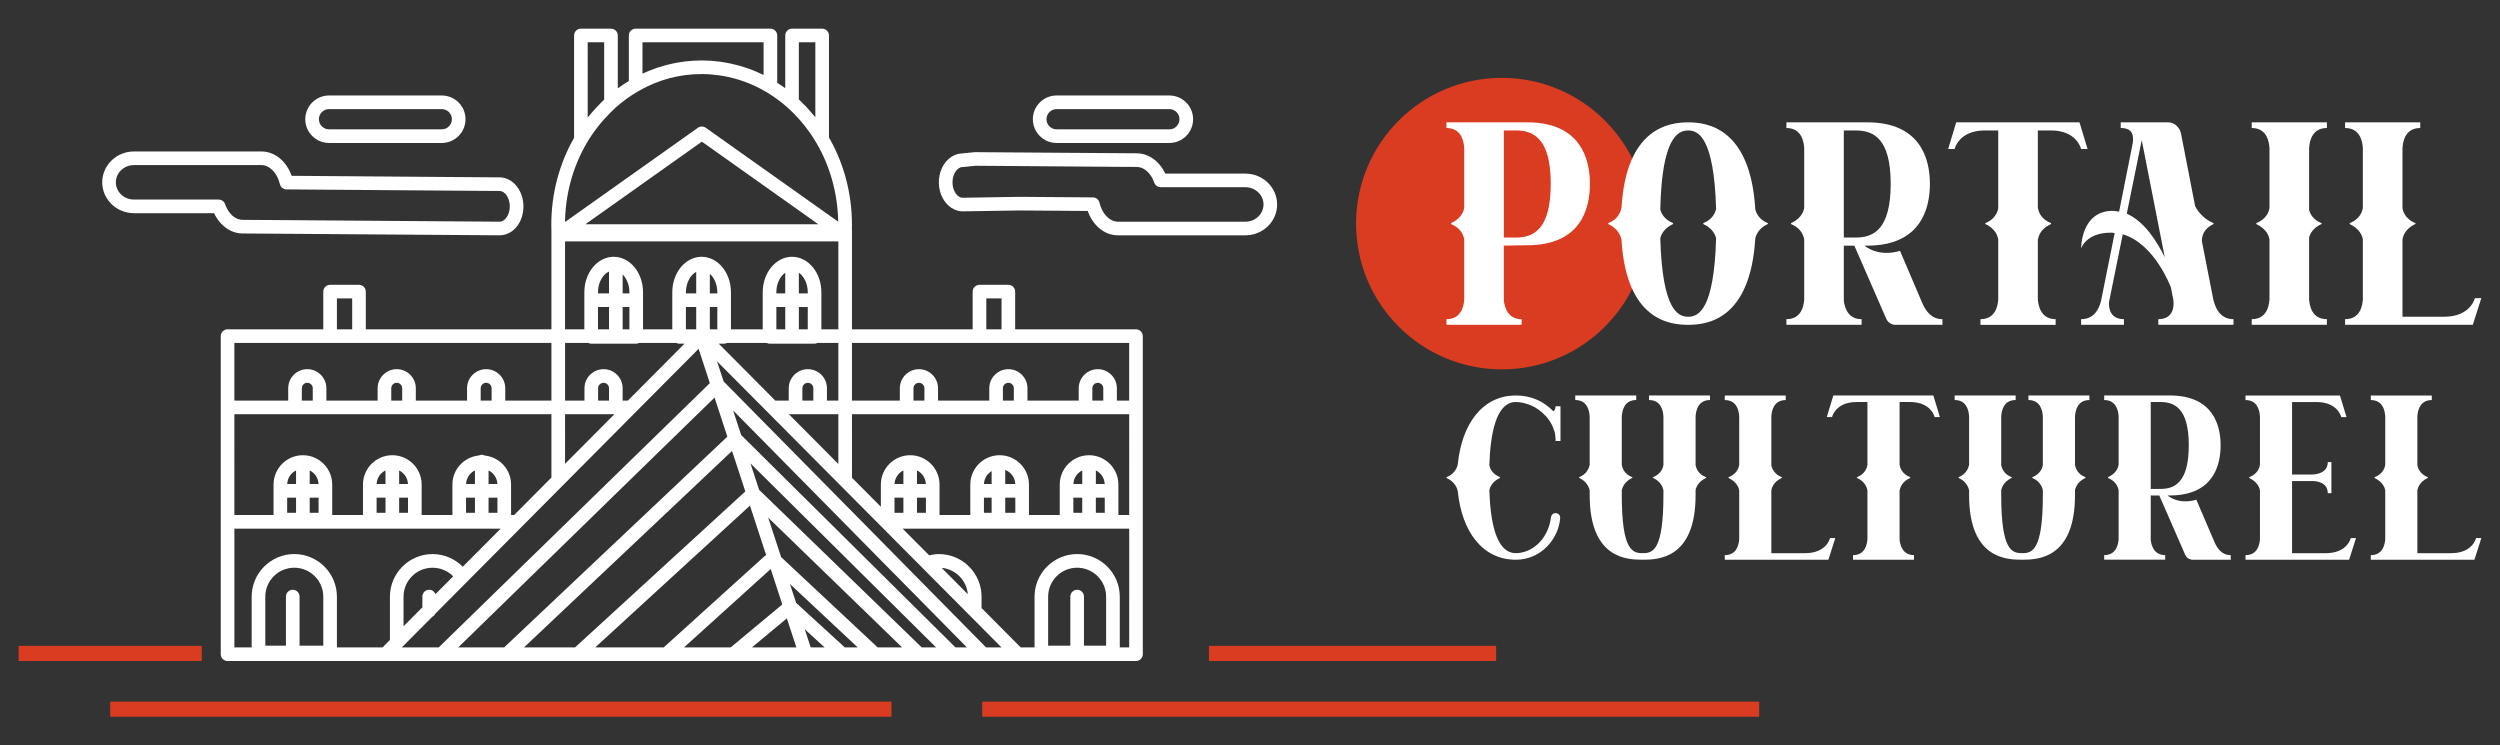 <?xml version="1.0" encoding="utf-8"?>
<!-- Generator: Adobe Illustrator 16.0.0, SVG Export Plug-In . SVG Version: 6.00 Build 0)  -->
<!DOCTYPE svg PUBLIC "-//W3C//DTD SVG 1.1//EN" "http://www.w3.org/Graphics/SVG/1.1/DTD/svg11.dtd">
<svg version="1.1" id="Calque_1" xmlns="http://www.w3.org/2000/svg" xmlns:xlink="http://www.w3.org/1999/xlink" x="0px" y="0px"
	 width="218px" height="65px" viewBox="0 0 218 65" enable-background="new 0 0 218 65" xml:space="preserve">
<rect x="0" y="0" width="218" height="65" fill="#333333" stroke="none"/>
<g>
	<g>
		<g>
			<path fill="#FFFFFF" d="M28.692,12.467h9.83c1.142,0,2.072-0.928,2.072-2.071c0-1.141-0.93-2.07-2.072-2.07h-9.83
				c-1.142,0-2.072,0.93-2.072,2.07C26.621,11.539,27.551,12.467,28.692,12.467z M28.692,9.514h9.83
				c0.487,0,0.883,0.396,0.883,0.882c0,0.488-0.396,0.883-0.883,0.883h-9.83c-0.487,0-0.883-0.395-0.883-0.883
				C27.809,9.91,28.205,9.514,28.692,9.514z"/>
			<path fill="#FFFFFF" d="M92.135,12.467h9.832c1.143,0,2.072-0.928,2.072-2.071c0-1.141-0.929-2.07-2.072-2.07h-9.832
				c-1.142,0-2.07,0.93-2.07,2.07C90.065,11.539,90.993,12.467,92.135,12.467z M92.135,9.514h9.832c0.486,0,0.884,0.396,0.884,0.882
				c0,0.488-0.397,0.883-0.884,0.883h-9.832c-0.485,0-0.882-0.395-0.882-0.883C91.253,9.91,91.649,9.514,92.135,9.514z"/>
			<path fill="#FFFFFF" d="M43.562,15.466l-1.841-0.013l-16.291-0.122c-0.455-1.287-1.474-2.124-2.643-2.124H11.683
				c-1.527,0-2.769,1.206-2.769,2.691c0,1.483,1.242,2.691,2.769,2.691h6.985c0.512,1.087,1.457,1.77,2.496,1.77l22.39,0.16
				c0,0,0.002,0,0.004,0c0.172,0,0.337-0.023,0.495-0.069c0.923-0.262,1.591-1.245,1.591-2.453
				C45.642,16.601,44.707,15.466,43.562,15.466z M43.557,19.333l-0.16-0.002l-20.202-0.147l-2.032-0.012
				c-0.646,0-1.25-0.536-1.535-1.37c-0.082-0.239-0.308-0.4-0.561-0.4h-7.384c-0.873,0-1.581-0.675-1.581-1.503
				c0-0.829,0.708-1.503,1.581-1.503h11.104c0.725,0,1.39,0.684,1.619,1.659c0.062,0.269,0.299,0.458,0.574,0.461l17.168,0.128
				l1.41,0.009c0.486,0,0.897,0.614,0.897,1.345C44.454,18.72,44.043,19.333,43.557,19.333z"/>
			<path fill="#FFFFFF" d="M108.597,15.139h-6.986c-0.512-1.089-1.456-1.771-2.497-1.771l-13.089-0.093l-0.976-0.009
				c-0.019,0.003-0.041,0-0.063,0.003l-1.066,0.107c-0.565,0.012-1.108,0.299-1.491,0.796c-0.36,0.468-0.56,1.081-0.56,1.728
				c0,1.397,0.936,2.531,2.096,2.531l0.261-0.005l4.667-0.074l5.958,0.044c0.454,1.288,1.473,2.124,2.642,2.124h11.105
				c1.527,0,2.768-1.204,2.768-2.691C111.365,16.347,110.122,15.139,108.597,15.139z M108.597,19.333H97.492
				c-0.724,0-1.391-0.685-1.619-1.662c-0.061-0.269-0.3-0.457-0.573-0.458l-6.414-0.049l-4.113,0.067l-0.82,0.014
				c-0.485,0-0.896-0.615-0.896-1.346c0-0.379,0.115-0.746,0.313-1.004c0.096-0.122,0.3-0.332,0.583-0.332
				c0.021,0,0.04-0.001,0.06-0.001l1.06-0.108l0.659,0.005l11.352,0.087l2.03,0.01c0.648,0,1.249,0.539,1.535,1.369
				c0.083,0.239,0.309,0.4,0.563,0.4h7.385c0.87,0,1.58,0.676,1.58,1.503C110.177,18.656,109.467,19.333,108.597,19.333z"/>
			<path fill="#FFFFFF" d="M99.06,28.718H88.523v-3.29c0-0.327-0.266-0.593-0.593-0.593h-2.52c-0.328,0-0.595,0.266-0.595,0.593
				v3.29H74.292v-8.566c0-0.016-0.008-0.031-0.008-0.046c0.001-0.171,0.006-0.341,0.006-0.511c0-2.707-0.695-5.332-2.003-7.603
				V3.093c0-0.327-0.267-0.593-0.594-0.593h-2.627c-0.327,0-0.593,0.266-0.593,0.593V7.69c-0.228-0.167-0.465-0.315-0.7-0.468v-4.13
				c0-0.327-0.266-0.593-0.594-0.593H55.431c-0.327,0-0.595,0.266-0.595,0.593v3.97c-0.327,0.2-0.65,0.411-0.964,0.642V3.093
				c0-0.327-0.266-0.593-0.593-0.593h-2.623c-0.33,0-0.596,0.266-0.596,0.593v8.926c-1.298,2.27-1.986,4.884-1.986,7.576
				c0,0.196,0.004,0.39,0.01,0.559v8.564H31.898v-3.29c0-0.327-0.268-0.593-0.595-0.593h-2.517c-0.33,0-0.596,0.266-0.596,0.593
				v3.29h-8.347c-0.328,0-0.594,0.266-0.594,0.595v27.733c0,0.327,0.266,0.594,0.594,0.594H99.06c0.327,0,0.592-0.267,0.592-0.594
				V29.313C99.652,28.983,99.387,28.718,99.06,28.718z M86.006,26.021h1.328v2.697h-1.328V26.021z M73.104,29.904v5.027h-0.995
				v-1.076c0-0.917-0.747-1.664-1.665-1.664c-0.917,0-1.666,0.747-1.666,1.664v1.076h-1.171l-3.606-3.627l-1.33-1.336h0.473
				c0.094,0,0.178-0.027,0.256-0.064h3.447c0.076,0.037,0.162,0.064,0.254,0.064h3.928c0.092,0,0.176-0.027,0.255-0.064H73.104z
				 M73.104,36.12v4.34l-4.314-4.34H73.104z M69.967,34.932v-1.076c0-0.262,0.216-0.476,0.478-0.476
				c0.263,0,0.477,0.214,0.477,0.476v1.076H69.967z M62.55,26.772v1.945h-0.652v-1.945H62.55z M61.898,25.586v-1.708
				c0.389,0.338,0.652,0.935,0.652,1.605v0.103H61.898z M68.473,26.772v1.945h-0.775v-1.945H68.473z M67.697,25.586v-0.103
				c0-0.737,0.324-1.387,0.775-1.703v1.806H67.697z M70.437,26.772v1.945h-0.778v-1.945H70.437z M69.659,25.586V23.78
				c0.455,0.316,0.778,0.966,0.778,1.703v0.103H69.659z M69.659,3.688h1.439v6.538c-0.023-0.03-0.048-0.057-0.073-0.087
				c-0.107-0.132-0.22-0.257-0.329-0.383c-0.123-0.144-0.246-0.289-0.376-0.424c-0.116-0.124-0.237-0.242-0.358-0.36
				c-0.101-0.101-0.197-0.207-0.303-0.304V3.688z M56.023,3.688h10.561V6.54c-0.144-0.071-0.29-0.138-0.438-0.201
				c-0.057-0.025-0.114-0.054-0.173-0.081c-0.235-0.101-0.476-0.191-0.717-0.278c-0.062-0.021-0.123-0.039-0.185-0.063
				c-0.182-0.061-0.367-0.119-0.551-0.174c-0.088-0.021-0.178-0.048-0.268-0.068c-0.159-0.042-0.319-0.085-0.481-0.12
				c-0.098-0.019-0.193-0.038-0.291-0.059c-0.158-0.03-0.318-0.059-0.479-0.083c-0.097-0.014-0.191-0.029-0.285-0.042
				c-0.174-0.022-0.348-0.038-0.524-0.053c-0.081-0.006-0.162-0.015-0.243-0.021c-0.257-0.015-0.512-0.026-0.769-0.026
				c-0.247,0-0.491,0.008-0.734,0.024C60.369,5.3,60.29,5.307,60.211,5.315c-0.165,0.013-0.329,0.027-0.494,0.048
				c-0.092,0.011-0.185,0.025-0.276,0.038c-0.152,0.023-0.304,0.046-0.455,0.074c-0.095,0.019-0.188,0.036-0.282,0.056
				C58.553,5.565,58.4,5.6,58.248,5.637c-0.086,0.022-0.174,0.044-0.262,0.068c-0.177,0.049-0.351,0.1-0.527,0.159
				c-0.057,0.018-0.119,0.034-0.176,0.053c-0.228,0.078-0.455,0.164-0.679,0.254c-0.072,0.027-0.141,0.063-0.211,0.092
				c-0.123,0.053-0.246,0.104-0.369,0.16V3.688z M51.248,3.688h1.435v4.995c-0.103,0.101-0.2,0.204-0.301,0.305
				c-0.121,0.12-0.244,0.238-0.358,0.361c-0.129,0.136-0.25,0.282-0.372,0.422c-0.112,0.13-0.226,0.258-0.334,0.392
				c-0.021,0.028-0.048,0.054-0.07,0.083V3.688z M51.167,12.469c0.564-0.963,1.247-1.833,2.022-2.609
				c0.159-0.159,0.317-0.319,0.483-0.47c0.639-0.572,1.33-1.065,2.052-1.475c1.694-0.967,3.528-1.457,5.458-1.457
				c0.495,0,0.992,0.035,1.484,0.104c1.228,0.17,2.425,0.548,3.545,1.122c0.222,0.113,0.444,0.236,0.66,0.365
				c0.63,0.38,1.236,0.826,1.799,1.324c0.738,0.662,1.397,1.407,1.97,2.228c0.189,0.273,0.369,0.555,0.54,0.844
				c0.607,1.023,1.072,2.132,1.393,3.29c0.321,1.156,0.497,2.364,0.519,3.597l-11.548-8.19c-0.205-0.145-0.481-0.145-0.688,0
				l-11.587,8.216C49.308,16.902,49.958,14.526,51.167,12.469z M71.362,19.558H51.04l10.162-7.206L71.362,19.558z M49.273,21.05
				h23.83v7.668h-1.48v-3.234c0-1.708-1.146-3.093-2.557-3.093c-1.41,0-2.557,1.385-2.557,3.093v3.234h-2.771v-3.234
				c0-1.708-1.147-3.093-2.556-3.093c-1.411,0-2.558,1.385-2.558,3.093v3.234h-2.552v-3.234c0-1.708-1.146-3.093-2.558-3.093
				c-1.41,0-2.559,1.385-2.559,3.093v3.234h-1.683V21.05z M52.632,32.191c-0.918,0-1.666,0.747-1.666,1.664v1.076h-1.693v-5.027
				h2.023c0.077,0.037,0.163,0.064,0.255,0.064h3.927c0.077,0,0.15-0.02,0.218-0.048c0.013-0.006,0.023-0.01,0.035-0.017h3.231
				c0.077,0.037,0.163,0.064,0.254,0.064h0.473l-0.846,0.851l-4.091,4.112h-0.459v-1.076C54.295,32.938,53.55,32.191,52.632,32.191z
				 M53.575,36.12l-4.302,4.324V36.12H53.575z M52.155,34.932v-1.076c0-0.262,0.213-0.476,0.477-0.476
				c0.261,0,0.475,0.214,0.475,0.476v1.076H52.155z M54.884,26.772v1.945h-0.589v-1.945H54.884z M54.295,25.586v-1.651
				c0.354,0.348,0.589,0.916,0.589,1.549v0.103H54.295z M53.107,25.586h-0.963v-0.103c0-0.835,0.414-1.558,0.963-1.807V25.586z
				 M53.107,26.772v1.945h-0.963v-1.945H53.107z M59.812,25.586v-0.103c0-0.805,0.382-1.503,0.898-1.778v1.881H59.812z
				 M60.709,26.772v1.945h-0.898v-1.945H60.709z M29.379,26.021h1.331v2.697h-1.331V26.021z M20.438,29.904h27.646v5.027h-4.026
				v-1.076c0-0.917-0.747-1.664-1.665-1.664c-0.919,0-1.666,0.747-1.666,1.664v1.076h-4.468v-1.076c0-0.917-0.747-1.664-1.665-1.664
				c-0.917,0-1.665,0.747-1.665,1.664v1.076H28.46v-1.076c0-0.917-0.746-1.664-1.665-1.664c-0.918,0-1.663,0.747-1.663,1.664v1.076
				h-4.695V29.904z M42.869,33.855v1.076h-0.953v-1.076c0-0.262,0.216-0.476,0.477-0.476C42.657,33.38,42.869,33.594,42.869,33.855z
				 M35.071,33.855v1.076h-0.953v-1.076c0-0.262,0.213-0.476,0.476-0.476C34.858,33.38,35.071,33.594,35.071,33.855z M27.272,33.855
				v1.076h-0.951v-1.076c0-0.262,0.213-0.476,0.475-0.476C27.06,33.38,27.272,33.594,27.272,33.855z M20.438,36.12h27.646v5.521
				l-3.249,3.268h-0.27v-2.656c0-1.323-1.011-2.399-2.298-2.531c-0.081-0.042-0.167-0.067-0.259-0.067
				c-0.095,0-0.181,0.025-0.261,0.064c-1.288,0.135-2.298,1.211-2.298,2.534v2.656h-2.682v-2.656c0-1.41-1.147-2.558-2.557-2.558
				s-2.559,1.147-2.559,2.558v2.656h-2.683v-2.656c0-1.41-1.147-2.558-2.557-2.558c-1.411,0-2.557,1.147-2.557,2.558v2.656h-3.417
				V36.12z M43.377,43.394v1.323h-0.775v-1.323H43.377z M42.602,42.207v-1.183c0.443,0.214,0.753,0.66,0.771,1.183H42.602z
				 M40.642,42.207c0.018-0.522,0.328-0.969,0.772-1.183v1.183H40.642z M41.414,43.394v1.323h-0.776v-1.323H41.414z M35.579,43.394
				v1.323h-0.773v-1.323H35.579z M34.805,42.207v-1.183c0.444,0.217,0.751,0.66,0.769,1.183H34.805z M32.843,42.207
				c0.018-0.522,0.33-0.969,0.773-1.183v1.183H32.843z M33.617,43.394v1.323h-0.777v-1.323H33.617z M27.78,43.394v1.323h-0.775
				v-1.323H27.78z M27.005,42.207v-1.183c0.446,0.214,0.753,0.66,0.77,1.183H27.005z M25.047,42.207
				c0.018-0.522,0.328-0.969,0.769-1.183v1.183H25.047z M25.816,43.394v1.323h-0.775v-1.323H25.816z M28.19,56.304h-2.069V52.02
				c0-0.327-0.267-0.593-0.593-0.593c-0.328,0-0.595,0.266-0.595,0.593v4.284h-1.799v-4.271c0-1.395,1.133-2.528,2.528-2.528
				c1.395,0,2.528,1.134,2.528,2.528V56.304z M34.001,55.805l-0.642,0.647h-3.98v-4.42c0-2.048-1.668-3.719-3.717-3.719
				c-2.049,0-3.717,1.671-3.717,3.719v4.42h-1.507V46.099h23.218l-3.303,3.32c-0.688-0.696-1.628-1.104-2.635-1.104
				c-2.049,0-3.716,1.669-3.716,3.717V55.805z M39.517,50.255l-1.542,1.553c-0.085-0.223-0.299-0.381-0.551-0.381
				c-0.327,0-0.593,0.266-0.593,0.593v0.94l-1.642,1.649v-2.577c0-1.395,1.134-2.525,2.528-2.525
				C38.404,49.507,39.049,49.779,39.517,50.255z M35.038,56.452l2.643-2.659c0.121-0.06,0.219-0.159,0.276-0.278L60.27,31.069
				l0.54-0.543l0.109-0.107l0.25,0.764l0.729,2.227L38.256,56.452H35.038z M39.958,56.452l22.351-21.785l1.116,3.407L43.964,56.452
				H39.958z M45.695,56.452l18.139-17.129l1.158,3.529l-14.847,13.6H45.695z M51.905,56.452l13.49-12.361l1.413,4.317
				c-0.035,0.018-0.072,0.033-0.105,0.061l-8.827,7.983H51.905z M63.717,56.452h-4.07l7.56-6.836l0.075,0.232l0.935,2.858
				l-4.489,3.737C63.724,56.444,63.721,56.448,63.717,56.452z M65.571,56.452l3.042-2.531l0.831,2.531H65.571z M70.694,56.452
				l-0.519-1.582l1.729,1.582H70.694z M73.665,56.452l-4.242-3.883l-0.539-1.645l5.907,5.527H73.665z M76.531,56.452l-8.416-7.873
				l-1.127-3.442l11.676,11.315H76.531z M80.373,56.452l-14.178-13.74l-0.755-2.305l16.186,16.045H80.373z M83.315,56.452
				L64.628,37.93l-0.701-2.137l20.386,20.659H83.315z M85.984,56.452L63.1,33.262l-0.576-1.758l24.804,24.948H85.984z
				 M78.776,43.394v1.323H78v-1.323H78.776z M78.005,42.207c0.018-0.522,0.327-0.969,0.771-1.183v1.183H78.005z M82.111,49.517
				c1.21,0.112,2.177,1.083,2.282,2.296L82.111,49.517z M96.455,56.304h-1.934V52.02c0-0.327-0.266-0.593-0.595-0.593
				c-0.327,0-0.593,0.266-0.593,0.593v4.284h-1.935v-4.271c0-1.395,1.135-2.528,2.527-2.528c1.396,0,2.528,1.134,2.528,2.528V56.304
				z M98.466,56.452h-0.821v-4.42c0-2.048-1.666-3.719-3.718-3.719c-2.047,0-3.714,1.671-3.714,3.719v4.42h-1.21l-3.411-3.432
				v-0.988c0-2.048-1.667-3.717-3.718-3.717c-0.292,0-0.573,0.047-0.849,0.11l-2.318-2.327h19.76V56.452z M80.74,43.394v1.323
				h-0.778v-1.323H80.74z M79.962,42.207v-1.183c0.446,0.214,0.753,0.66,0.771,1.183H79.962z M86.47,43.394v1.323h-0.671v-1.323
				H86.47z M85.804,42.207c0.014-0.48,0.278-0.895,0.666-1.128v1.128H85.804z M88.536,43.394v1.323h-0.879v-1.323H88.536z
				 M87.656,42.207v-1.229c0.5,0.191,0.857,0.667,0.876,1.229H87.656z M94.371,43.394v1.323h-0.775v-1.323H94.371z M93.603,42.207
				c0.015-0.522,0.324-0.969,0.769-1.183v1.183H93.603z M96.335,43.394v1.323h-0.777v-1.323H96.335z M95.559,42.207v-1.183
				c0.445,0.214,0.753,0.66,0.771,1.183H95.559z M98.466,44.909h-0.942v-2.656c0-1.41-1.147-2.558-2.557-2.558
				s-2.557,1.147-2.557,2.558v2.656h-2.684v-2.656c0-1.41-1.147-2.558-2.557-2.558c-1.411,0-2.558,1.147-2.558,2.558v2.656h-2.683
				v-2.656c0-1.41-1.147-2.558-2.558-2.558s-2.558,1.147-2.558,2.558v1.938l-2.519-2.533V36.12h24.173V44.909z M79.654,34.932
				v-1.076c0-0.262,0.214-0.476,0.477-0.476c0.265,0,0.478,0.214,0.478,0.476v1.076H79.654z M87.453,34.932v-1.076
				c0-0.262,0.213-0.476,0.478-0.476c0.263,0,0.476,0.214,0.476,0.476v1.076H87.453z M95.252,34.932v-1.076
				c0-0.262,0.212-0.476,0.477-0.476c0.262,0,0.477,0.214,0.477,0.476v1.076H95.252z M98.466,34.932h-1.074v-1.076
				c0-0.917-0.745-1.664-1.663-1.664s-1.665,0.747-1.665,1.664v1.076h-4.469v-1.076c0-0.917-0.748-1.664-1.664-1.664
				c-0.918,0-1.666,0.747-1.666,1.664v1.076h-4.469v-1.076c0-0.917-0.748-1.664-1.666-1.664c-0.917,0-1.665,0.747-1.665,1.664v1.076
				h-4.174v-5.027h24.173V34.932z"/>
		</g>
		<g>
			<g>
				<rect x="9.611" y="61.182" fill="#DA3C21" width="68.13" height="1.318"/>
			</g>
		</g>
		<g>
			<g>
				<rect x="85.649" y="61.182" fill="#DA3C21" width="67.753" height="1.318"/>
			</g>
		</g>
		<g>
			<g>
				<rect x="105.421" y="56.32" fill="#DA3C21" width="25.042" height="1.319"/>
			</g>
		</g>
		<g>
			<g>
				<rect x="1.628" y="56.32" fill="#DA3C21" width="15.966" height="1.319"/>
			</g>
		</g>
	</g>
	<g>
		<circle fill="#DA3C21" cx="130.959" cy="19.499" r="12.71"/>
		<g>
			<g>
				<path fill="#FFFFFF" d="M129.87,40.573c0.059,0.258,0.229,0.743,0.917,1.029c0.027,0.029,0.027,0.085,0,0.085
					c-0.688,0.315-0.858,0.802-0.917,1.06c0.087,2.629,0.545,5.488,2.316,5.488c1.258,0,2.773-1.029,3.06-3.115
					c0.028-0.229,0.199-0.373,0.4-0.373c0.258,0,0.428,0.202,0.399,0.46c-0.142,1.742-1.628,3.601-3.859,3.601
					c-2.974,0-4.717-2.544-5.06-5.918c0,0-0.057-0.773-0.973-1.202c-0.028,0-0.028-0.056,0-0.085
					c0.916-0.371,0.973-1.172,0.973-1.172c0.343-3.375,2.086-5.945,5.06-5.945c1.344,0,2.43,0.514,3.259,1.371
					c0.115-0.058,0.201-0.199,0.201-0.43h0.428v3.03h-0.428c0-0.343-0.028-0.629-0.114-0.913h-0.029c0-0.028,0-0.028,0-0.057
					c-0.429-1.346-1.688-2.003-1.888-2.088c-0.515-0.23-0.999-0.344-1.429-0.344C130.415,35.056,129.957,37.943,129.87,40.573z"/>
				<path fill="#FFFFFF" d="M147.855,36.313v4.26c0.057,0.258,0.229,0.771,0.886,1.029c0.057,0.029,0.057,0.085,0,0.085
					c-0.656,0.315-0.829,0.802-0.886,1.031v0.456c0,5.547-3.259,5.633-4.604,5.633c-1.371,0-4.631-0.086-4.631-5.633v-0.428
					c-0.059-0.229-0.229-0.744-0.887-1.06c-0.058,0-0.058-0.056,0-0.085c0.657-0.286,0.828-0.8,0.887-1.058v-4.231
					c-0.03-0.486-0.201-1.43-1.258-1.43v-0.398h5.317v0.398c-1.057,0-1.23,0.943-1.26,1.43v4.26
					c0.059,0.258,0.231,0.771,0.889,1.029c0.058,0.029,0.058,0.085,0,0.085c-0.657,0.315-0.83,0.802-0.889,1.06v0.428
					c0,4.86,0.946,5.061,1.831,5.061c0.86,0,1.801-0.2,1.801-5.061v-0.4c-0.028-0.228-0.198-0.771-0.886-1.087
					c-0.055,0-0.055-0.056,0-0.085c0.688-0.286,0.857-0.828,0.886-1.058v-4.231c-0.028-0.486-0.198-1.43-1.257-1.43v-0.398h5.316
					v0.398C148.057,34.884,147.884,35.827,147.855,36.313z"/>
				<path fill="#FFFFFF" d="M160.038,46.92l-0.603,1.888h-9.034v-0.4c1.059,0,1.229-0.943,1.258-1.4v-4.232
					c-0.028-0.228-0.199-0.743-0.914-1.087c-0.028,0-0.028-0.056,0-0.085c0.715-0.286,0.886-0.828,0.914-1.086v-4.203
					c-0.028-0.486-0.199-1.43-1.258-1.43v-0.398h5.317v0.398c-1.057,0-1.23,0.943-1.258,1.43v4.231
					c0.027,0.229,0.201,0.771,0.887,1.058c0.058,0.029,0.058,0.085,0,0.085c-0.686,0.315-0.859,0.859-0.887,1.087v5.461h2.945
					c1.887,0,2.172-1.315,2.172-1.315H160.038z"/>
				<path fill="#FFFFFF" d="M169.158,36.371h-0.457c0,0-0.286-1.315-2.145-1.315h-0.914v5.489c0.057,0.258,0.2,0.771,0.914,1.058
					c0.028,0.029,0.028,0.085,0,0.085c-0.714,0.315-0.857,0.831-0.914,1.087v4.232c0.028,0.457,0.229,1.4,1.258,1.4v0.4h-5.318v-0.4
					c1.059,0,1.229-0.943,1.258-1.4v-4.232c-0.028-0.228-0.199-0.771-0.887-1.087c-0.057,0-0.057-0.056,0-0.085
					c0.688-0.286,0.858-0.828,0.887-1.058v-5.489h-0.943c-1.857,0-2.143,1.315-2.143,1.315h-0.459l0.571-1.886h8.722L169.158,36.371
					z"/>
				<path fill="#FFFFFF" d="M180.94,36.313v4.26c0.058,0.258,0.229,0.771,0.886,1.029c0.057,0.029,0.057,0.085,0,0.085
					c-0.656,0.315-0.828,0.802-0.886,1.031v0.456c0,5.547-3.258,5.633-4.604,5.633c-1.371,0-4.631-0.086-4.631-5.633v-0.428
					c-0.058-0.229-0.229-0.744-0.886-1.06c-0.058,0-0.058-0.056,0-0.085c0.657-0.286,0.828-0.8,0.886-1.058v-4.231
					c-0.029-0.486-0.2-1.43-1.258-1.43v-0.398h5.317v0.398c-1.059,0-1.23,0.943-1.259,1.43v4.26
					c0.058,0.258,0.229,0.771,0.887,1.029c0.058,0.029,0.058,0.085,0,0.085c-0.658,0.315-0.829,0.802-0.887,1.06v0.428
					c0,4.86,0.944,5.061,1.83,5.061c0.858,0,1.802-0.2,1.802-5.061v-0.4c-0.028-0.228-0.199-0.771-0.888-1.087
					c-0.056,0-0.056-0.056,0-0.085c0.688-0.286,0.859-0.828,0.888-1.058v-4.231c-0.028-0.486-0.199-1.43-1.259-1.43v-0.398h5.318
					v0.398C181.141,34.884,180.97,35.827,180.94,36.313z"/>
				<path fill="#FFFFFF" d="M194.521,48.407v0.4h-3.316c-0.285,0-0.543-0.172-0.656-0.429l-2.26-5.175h-0.744v3.889
					c0.057,0.484,0.287,1.314,1.259,1.314v0.4h-5.318v-0.4c1.059,0,1.229-0.943,1.258-1.4v-4.232
					c-0.028-0.228-0.199-0.8-0.914-1.087c-0.028,0-0.028-0.056,0-0.085c0.715-0.314,0.886-0.857,0.914-1.086v-4.203
					c-0.028-0.486-0.199-1.43-1.258-1.43v-0.398h5.718c3.776,0,4.433,2.6,4.433,4.343c0,1.774-0.656,4.376-4.433,4.376h-0.199
					c0.399,0.314,1.229,0.741,2.516,0.371l1.603,3.745C193.351,47.809,193.722,48.407,194.521,48.407z M187.545,42.633h0.831
					c1.198,0,2.486-0.488,2.486-3.805c0-3.286-1.288-3.772-2.486-3.772h-0.831V42.633z"/>
				<path fill="#FFFFFF" d="M205.445,46.92l-0.602,1.888h-9.033v-0.4c1.058,0,1.229-0.943,1.259-1.4v-4.232
					c-0.03-0.228-0.201-0.743-0.916-1.087c-0.028,0-0.028-0.056,0-0.085c0.715-0.286,0.886-0.828,0.916-1.086v-4.203
					c-0.03-0.486-0.201-1.43-1.259-1.43v-0.398h8.234l0.571,1.886h-0.456c0,0-0.287-1.315-2.146-1.315h-2.145v6.318h1.83
					c0.343-0.029,1.285-0.143,1.285-1.087h0.316v2.718h-0.316c0-0.974-1.027-1.06-1.313-1.06h-1.802v6.29h2.944
					c1.888,0,2.173-1.315,2.173-1.315H205.445z"/>
				<path fill="#FFFFFF" d="M216.371,46.92l-0.603,1.888h-9.034v-0.4c1.059,0,1.23-0.943,1.259-1.4v-4.232
					c-0.028-0.228-0.2-0.743-0.915-1.087c-0.028,0-0.028-0.056,0-0.085c0.715-0.286,0.887-0.828,0.915-1.086v-4.203
					c-0.028-0.486-0.2-1.43-1.259-1.43v-0.398h5.318v0.398c-1.058,0-1.229,0.943-1.258,1.43v4.231
					c0.028,0.229,0.2,0.771,0.886,1.058c0.058,0.029,0.058,0.085,0,0.085c-0.686,0.315-0.857,0.859-0.886,1.087v5.461h2.945
					c1.887,0,2.173-1.315,2.173-1.315H216.371z"/>
			</g>
			<g>
				<g>
					<path fill="#FFFFFF" d="M133.181,21.384l-2.045,0.036v4.792c0.071,0.6,0.352,1.621,1.552,1.621v0.492h-6.556v-0.492
						c1.304,0,1.515-1.162,1.55-1.727v-5.216c-0.035-0.281-0.247-0.988-1.128-1.341c-0.034,0-0.034-0.069,0-0.104
						c0.881-0.39,1.093-1.059,1.128-1.339v-5.183c-0.035-0.598-0.247-1.761-1.55-1.761v-0.494h7.049
						c4.652,0,5.462,3.207,5.462,5.357C138.643,18.211,137.833,21.384,133.181,21.384z M135.226,16.026
						c0-4.053-1.587-4.652-3.066-4.652h-1.023v9.341h1.023C133.639,20.715,135.226,20.114,135.226,16.026z"/>
					<path fill="#FFFFFF" d="M154.117,19.55c-0.74,0.353-0.986,0.918-1.057,1.234c-0.425,7.153-4.266,7.541-5.852,7.541
						c-1.585,0-5.393-0.388-5.813-7.399v-0.035c-0.071-0.281-0.248-0.917-1.13-1.341c-0.035,0-0.035-0.069,0-0.104
						c0.882-0.353,1.059-1.022,1.13-1.339c0.42-7.014,4.228-7.438,5.813-7.438c1.586,0,5.427,0.424,5.852,7.578
						c0.07,0.316,0.316,0.882,1.057,1.198C154.188,19.48,154.188,19.55,154.117,19.55z M149.644,20.784
						c-0.072-0.316-0.32-0.882-1.094-1.234c-0.036,0-0.036-0.069,0-0.104c0.773-0.316,1.021-0.882,1.094-1.234
						c-0.179-6.237-1.555-6.837-2.435-6.837c-0.882,0-2.291,0.6-2.432,6.873c0.07,0.316,0.317,0.882,1.094,1.198
						c0.036,0.035,0.036,0.104,0,0.104c-0.776,0.353-1.023,0.918-1.094,1.234c0.177,6.272,1.55,6.837,2.432,6.837
						C148.089,27.621,149.465,27.057,149.644,20.784z"/>
					<path fill="#FFFFFF" d="M169.381,27.833v0.492h-4.089c-0.353,0-0.67-0.211-0.811-0.528l-2.782-6.377h-0.919v4.792
						c0.071,0.6,0.353,1.621,1.552,1.621v0.492h-6.556v-0.492c1.305,0,1.517-1.162,1.551-1.727v-5.216
						c-0.034-0.281-0.246-0.988-1.128-1.341c-0.035,0-0.035-0.069,0-0.104c0.882-0.39,1.094-1.059,1.128-1.339v-5.183
						c-0.034-0.598-0.246-1.761-1.551-1.761v-0.494h7.051c4.65,0,5.461,3.207,5.461,5.357c0,2.185-0.811,5.394-5.461,5.394h-0.249
						c0.493,0.386,1.517,0.914,3.104,0.457l1.971,4.618C167.937,27.093,168.394,27.833,169.381,27.833z M160.78,20.715h1.023
						c1.48,0,3.066-0.601,3.066-4.688c0-4.053-1.586-4.652-3.066-4.652h-1.023V20.715z"/>
					<path fill="#FFFFFF" d="M182.036,12.995h-0.564c0,0-0.352-1.621-2.644-1.621H177.7v6.767c0.071,0.317,0.247,0.952,1.128,1.305
						c0.035,0.035,0.035,0.104,0,0.104c-0.881,0.388-1.057,1.021-1.128,1.341v5.216c0.035,0.564,0.282,1.727,1.552,1.727v0.492
						h-6.557v-0.492c1.304,0,1.518-1.162,1.551-1.727v-5.216c-0.033-0.281-0.247-0.953-1.092-1.341c-0.07,0-0.07-0.069,0-0.104
						c0.845-0.353,1.059-1.022,1.092-1.305v-6.767h-1.162c-2.291,0-2.644,1.621-2.644,1.621h-0.563l0.704-2.326h10.75
						L182.036,12.995z"/>
					<path fill="#FFFFFF" d="M194.761,27.833v0.492h-6.556v-0.492c1.303,0,1.409-1.129,1.303-1.727l-0.21-1.057
						c0,0-1.411-3.807-4.193-4.619l-1.2,5.923c-0.034,0.634,0.177,1.479,1.304,1.479v0.492h-3.735v-0.492
						c1.163,0,1.55-0.917,1.727-1.55l1.199-5.956c-0.142-0.037-0.247-0.037-0.354-0.037c-2.148,0-2.572,1.375-2.572,1.375
						s-0.035-3.278,2.75-3.278c0.176,0,0.387,0.036,0.562,0.071l1.2-6.027c0.069-0.669-0.035-1.268-1.058-1.268v-0.494
						c0,0,4.123,0,4.159,0c0.528,0,0.985,0.459,1.094,0.953l1.232,6.343c0,0,0.459,1.022,1.586,1.48
						c0.035,0.035,0.035,0.104,0,0.104c-1.127,0.528-0.988,1.518-0.988,1.518l0.988,5.039
						C193.14,26.671,193.491,27.833,194.761,27.833z M188.769,22.441l-2.009-10.221l-1.304,6.413
						C186.971,19.305,188.064,20.996,188.769,22.441z"/>
					<path fill="#FFFFFF" d="M202.905,27.833v0.492h-6.555v-0.492c1.302,0,1.514-1.162,1.549-1.727v-5.216
						c-0.035-0.281-0.247-0.917-1.128-1.341c-0.034,0-0.034-0.069,0-0.104c0.881-0.353,1.093-1.022,1.128-1.339v-5.183
						c-0.035-0.598-0.247-1.761-1.549-1.761v-0.494h6.555v0.494c-1.305,0-1.516,1.163-1.551,1.761v5.392
						c0.104,0.353,0.351,0.848,1.056,1.13c0.07,0.035,0.07,0.104,0,0.104c-0.705,0.318-0.951,0.813-1.056,1.13v5.427
						C201.39,26.671,201.601,27.833,202.905,27.833z"/>
					<path fill="#FFFFFF" d="M216.37,26.001l-0.743,2.324h-11.136v-0.492c1.305,0,1.516-1.162,1.55-1.727v-5.216
						c-0.034-0.281-0.245-0.917-1.127-1.341c-0.035,0-0.035-0.069,0-0.104c0.882-0.353,1.093-1.022,1.127-1.339v-5.183
						c-0.034-0.598-0.245-1.761-1.55-1.761v-0.494h6.555v0.494c-1.304,0-1.515,1.163-1.55,1.761v5.217
						c0.035,0.282,0.246,0.952,1.092,1.305c0.071,0.035,0.071,0.104,0,0.104c-0.846,0.388-1.057,1.06-1.092,1.341v6.73h3.63
						c2.326,0,2.679-1.62,2.679-1.62H216.37z"/>
				</g>
			</g>
		</g>
	</g>
</g>
</svg>
